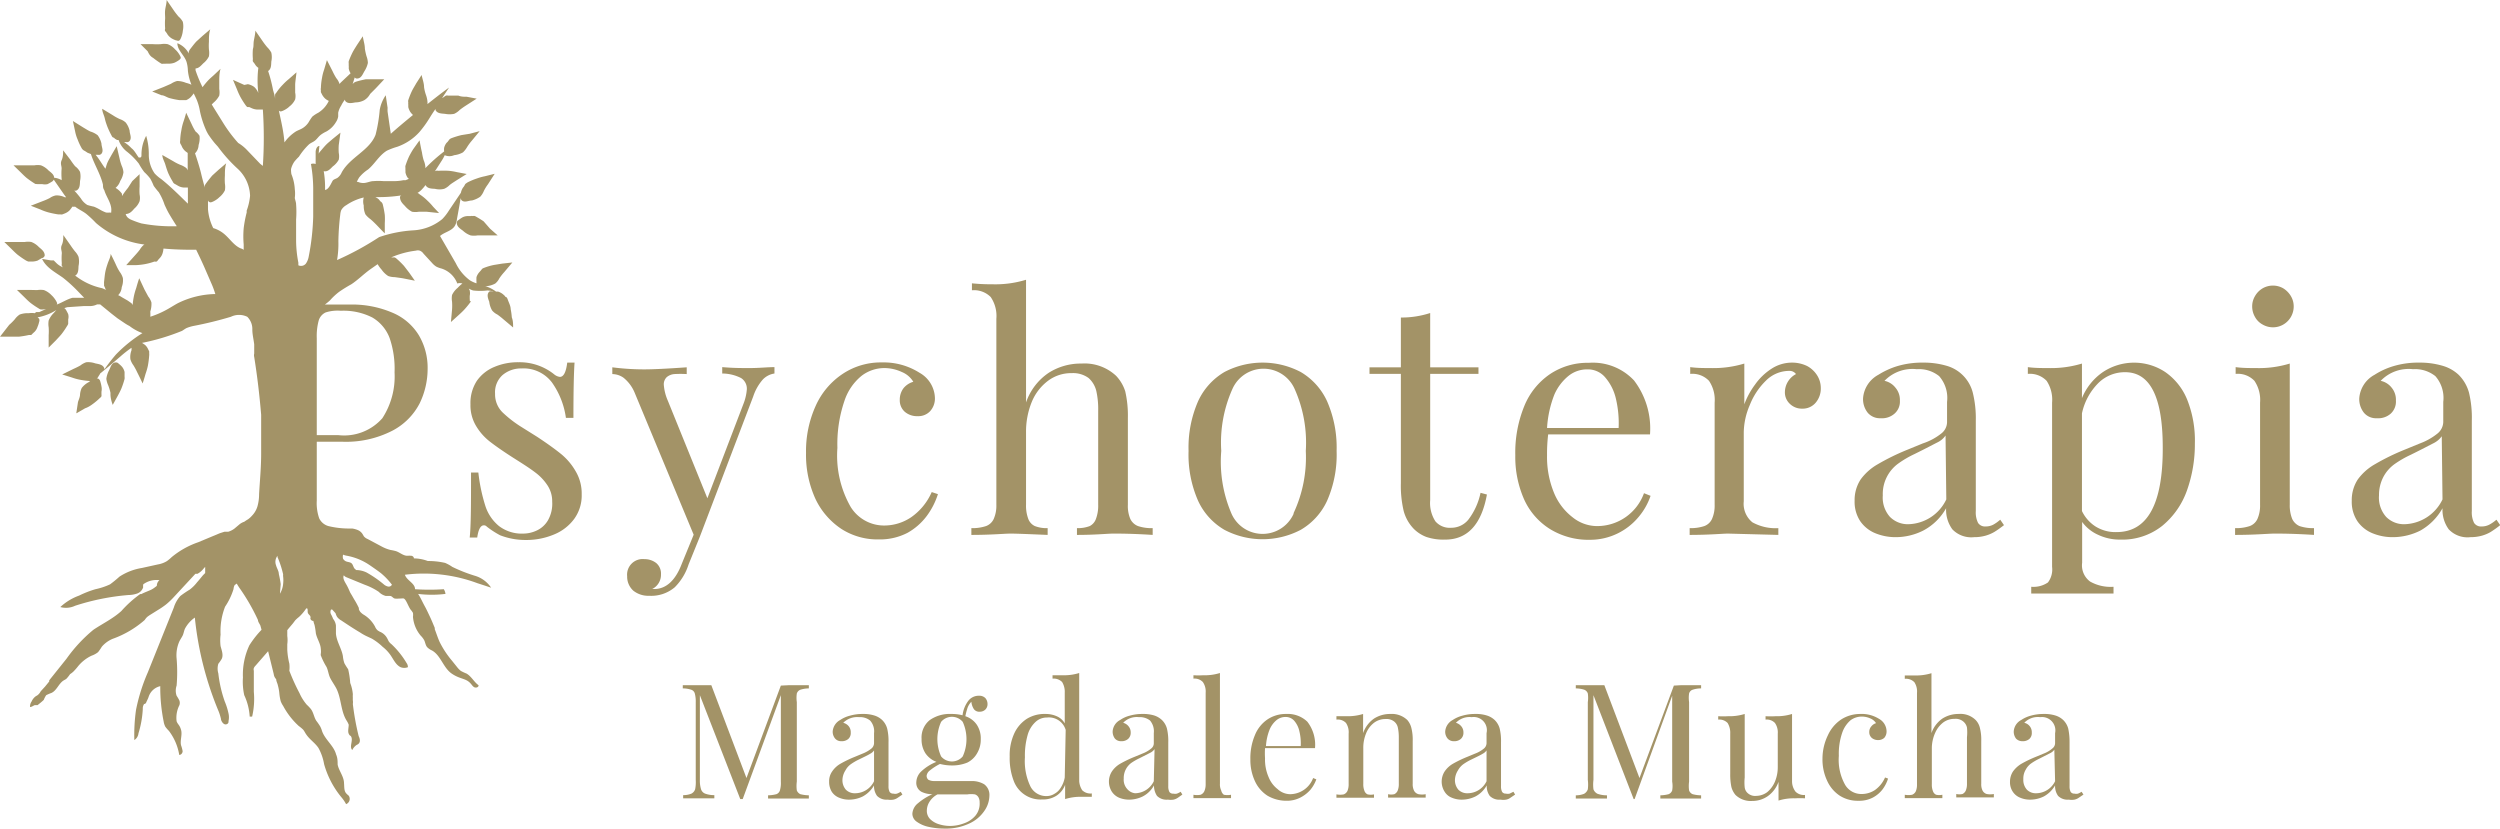 <svg xmlns="http://www.w3.org/2000/svg" viewBox="0 0 133.06 44.11"><defs><style>.cls-1{fill:#a39367;}</style></defs><g id="Warstwa_2" data-name="Warstwa 2"><g id="Warstwa_1-2" data-name="Warstwa 1"><path class="cls-1" d="M41.56,36.49l-1.83,4.92-1.87-4.94-.73,0-.79,0v.17a1.4,1.4,0,0,1,.45.07.29.29,0,0,1,.19.2,1.62,1.62,0,0,1,.05.46v4.14A2,2,0,0,1,37,42a.4.4,0,0,1-.2.24,1.11,1.11,0,0,1-.44.08v.17l.79,0,.87,0v-.17a1.37,1.37,0,0,1-.49-.08.37.37,0,0,1-.22-.24,1.57,1.57,0,0,1-.06-.5V37l2.15,5.53h.13L41.56,37V41.6a1.42,1.42,0,0,1-.05.47.31.31,0,0,1-.19.2,1.84,1.84,0,0,1-.44.06v.17l1.09,0,1.08,0v-.17a2,2,0,0,1-.45-.06.37.37,0,0,1-.19-.2,1.75,1.75,0,0,1,0-.47V37.37a1.62,1.62,0,0,1,0-.46.32.32,0,0,1,.19-.2,1.51,1.51,0,0,1,.45-.07v-.17l-1.08,0Z"/><path class="cls-1" d="M47.74,42.24a.38.38,0,0,1-.19,0,.23.23,0,0,1-.2-.09.63.63,0,0,1-.06-.31V39.51a2.85,2.85,0,0,0-.07-.73,1,1,0,0,0-.27-.46,1.06,1.06,0,0,0-.42-.24,1.92,1.92,0,0,0-.61-.08,2.38,2.38,0,0,0-.68.09,1.67,1.67,0,0,0-.52.23.76.76,0,0,0-.4.6.56.56,0,0,0,.13.39.42.42,0,0,0,.33.14.53.53,0,0,0,.37-.12.42.42,0,0,0,.13-.34.5.5,0,0,0-.11-.34.55.55,0,0,0-.29-.18,1.06,1.06,0,0,1,.85-.3.84.84,0,0,1,.58.18.85.85,0,0,1,.21.67v.53a.38.38,0,0,1-.14.29,1.77,1.77,0,0,1-.47.27l-.41.17a6.29,6.29,0,0,0-.77.37,1.34,1.34,0,0,0-.44.41.9.9,0,0,0-.16.55,1,1,0,0,0,.14.53.84.84,0,0,0,.4.32,1.33,1.33,0,0,0,.54.1,1.65,1.65,0,0,0,.71-.17,1.54,1.54,0,0,0,.6-.59.89.89,0,0,0,.16.56.71.71,0,0,0,.57.2.87.87,0,0,0,.3,0,.6.6,0,0,0,.23-.1l.25-.17-.09-.15A1.05,1.05,0,0,1,47.74,42.24Zm-1.22-.66a1.12,1.12,0,0,1-1,.64.66.66,0,0,1-.5-.19.77.77,0,0,1-.18-.56A1,1,0,0,1,45,41a.94.94,0,0,1,.29-.33,3,3,0,0,1,.41-.24c.31-.15.52-.25.61-.31a.55.55,0,0,0,.21-.18Z"/><path class="cls-1" d="M51.73,41.57h-2a.63.63,0,0,1-.32-.07.27.27,0,0,1-.09-.22A.43.43,0,0,1,49.5,41a2.88,2.88,0,0,1,.53-.34,2.47,2.47,0,0,0,.63.08,2.1,2.1,0,0,0,.82-.15A1.22,1.22,0,0,0,52,40.1a1.41,1.41,0,0,0,.2-.76,1.31,1.31,0,0,0-.22-.78,1.18,1.18,0,0,0-.6-.44,3.15,3.15,0,0,1,.09-.36.9.9,0,0,1,.23-.41.84.84,0,0,0,.14.4.35.35,0,0,0,.31.13.42.42,0,0,0,.29-.11.4.4,0,0,0,.12-.29.48.48,0,0,0-.12-.33.45.45,0,0,0-.33-.12.7.7,0,0,0-.58.28,1.6,1.6,0,0,0-.3.76,2.32,2.32,0,0,0-.61-.07,1.84,1.84,0,0,0-1.14.33,1.19,1.19,0,0,0-.43,1,1.34,1.34,0,0,0,.21.77,1.25,1.25,0,0,0,.58.45,2.52,2.52,0,0,0-.82.52.82.82,0,0,0-.25.55.54.54,0,0,0,.27.52,1.28,1.28,0,0,0,.59.13h0a3.17,3.17,0,0,0-.77.48.77.77,0,0,0-.3.56.52.52,0,0,0,.24.43,1.67,1.67,0,0,0,.63.27,3.86,3.86,0,0,0,.84.09,2.93,2.93,0,0,0,1.32-.27,1.93,1.93,0,0,0,.8-.67,1.45,1.45,0,0,0,.27-.81.7.7,0,0,0-.28-.61A1.28,1.28,0,0,0,51.73,41.57Zm-1.64-3.15a.75.75,0,0,1,1.15,0,2.22,2.22,0,0,1,0,1.84.75.75,0,0,1-1.15,0,2.22,2.22,0,0,1,0-1.84Zm1.82,5a1.38,1.38,0,0,1-.6.4,2.11,2.11,0,0,1-.74.14,2,2,0,0,1-.59-.09,1.14,1.14,0,0,1-.47-.27.62.62,0,0,1-.18-.46.9.9,0,0,1,.15-.48,1.11,1.11,0,0,1,.42-.38h1.59a1.4,1.4,0,0,1,.4,0,.34.34,0,0,1,.19.16.54.54,0,0,1,.06.27A1,1,0,0,1,51.91,43.42Z"/><path class="cls-1" d="M57.44,41.58V35.82a2.73,2.73,0,0,1-.89.12l-.53,0v.18a.63.63,0,0,1,.51.18,1,1,0,0,1,.14.57V38.5a.89.89,0,0,0-.43-.38,1.45,1.45,0,0,0-.59-.12,1.79,1.79,0,0,0-1,.26A1.84,1.84,0,0,0,54,39a2.77,2.77,0,0,0-.26,1.27,3.39,3.39,0,0,0,.21,1.28,1.52,1.52,0,0,0,1.53,1,1.32,1.32,0,0,0,.75-.2,1.18,1.18,0,0,0,.46-.58v.76a2.73,2.73,0,0,1,.89-.12l.53,0v-.18a.63.63,0,0,1-.51-.17A1,1,0,0,1,57.44,41.58Zm-.77-.2a1.45,1.45,0,0,1-.21.54.89.89,0,0,1-.34.33.78.78,0,0,1-.41.12.94.94,0,0,1-.87-.52,3.12,3.12,0,0,1-.29-1.54,4,4,0,0,1,.14-1.17,1.48,1.48,0,0,1,.42-.71.87.87,0,0,1,.61-.24.93.93,0,0,1,1,.66Z"/><path class="cls-1" d="M62.64,42.24a.41.41,0,0,1-.19,0,.23.23,0,0,1-.21-.09.63.63,0,0,1-.06-.31V39.51a2.85,2.85,0,0,0-.07-.73,1,1,0,0,0-.27-.46,1.09,1.09,0,0,0-.41-.24,2,2,0,0,0-.62-.08,2.38,2.38,0,0,0-.68.09,1.61,1.61,0,0,0-.51.23.74.74,0,0,0-.4.6.61.61,0,0,0,.12.39.43.43,0,0,0,.34.14.52.52,0,0,0,.36-.12.43.43,0,0,0,.14-.34.5.5,0,0,0-.12-.34.53.53,0,0,0-.28-.18,1,1,0,0,1,.84-.3.87.87,0,0,1,.59.18.89.89,0,0,1,.2.67v.53a.35.35,0,0,1-.14.29,1.62,1.62,0,0,1-.47.27l-.41.17a6.29,6.29,0,0,0-.77.37,1.34,1.34,0,0,0-.44.41,1,1,0,0,0,0,1.08.87.87,0,0,0,.39.32,1.4,1.4,0,0,0,.54.1,1.65,1.65,0,0,0,.71-.17,1.42,1.42,0,0,0,.6-.59,1,1,0,0,0,.16.56.72.72,0,0,0,.58.2,1,1,0,0,0,.3,0,.67.67,0,0,0,.23-.1l.24-.17-.09-.15A1,1,0,0,1,62.64,42.24Zm-1.23-.66a1.12,1.12,0,0,1-1,.64A.64.64,0,0,1,60,42a.73.73,0,0,1-.19-.56,1,1,0,0,1,.12-.51,1,1,0,0,1,.29-.33,3.13,3.13,0,0,1,.42-.24l.61-.31a.59.59,0,0,0,.2-.18Z"/><path class="cls-1" d="M65,42.08a.76.76,0,0,1-.07-.37V35.82a2.69,2.69,0,0,1-.89.12,4.53,4.53,0,0,1-.52,0v.18a.6.6,0,0,1,.5.18.88.88,0,0,1,.15.57v4.87a.9.9,0,0,1-.07.37.37.37,0,0,1-.2.19,1,1,0,0,1-.38,0v.18l1,0,1,0v-.18a1,1,0,0,1-.38,0A.37.37,0,0,1,65,42.08Z"/><path class="cls-1" d="M68.66,42.27A1,1,0,0,1,68,42a1.52,1.52,0,0,1-.48-.64,2.33,2.33,0,0,1-.19-1,4.16,4.16,0,0,1,0-.54h2.66a2,2,0,0,0-.41-1.41A1.5,1.5,0,0,0,68.46,38a1.75,1.75,0,0,0-1,.29,1.84,1.84,0,0,0-.67.84,3.14,3.14,0,0,0-.24,1.28,2.67,2.67,0,0,0,.24,1.16,1.82,1.82,0,0,0,.67.78,2,2,0,0,0,1,.27,1.57,1.57,0,0,0,.73-.16,1.79,1.79,0,0,0,.55-.42,1.85,1.85,0,0,0,.32-.56l-.17-.07A1.32,1.32,0,0,1,68.66,42.27Zm-1.09-3.43a1.3,1.3,0,0,1,.37-.51.75.75,0,0,1,.49-.17.6.6,0,0,1,.46.21,1.27,1.27,0,0,1,.27.56,2.73,2.73,0,0,1,.07.78H67.38A2.81,2.81,0,0,1,67.57,38.84Z"/><path class="cls-1" d="M75.26,42.08a.76.76,0,0,1-.07-.37V39.44a2.56,2.56,0,0,0-.07-.69,1,1,0,0,0-.22-.43A1.19,1.19,0,0,0,74,38a1.59,1.59,0,0,0-.86.24,1.56,1.56,0,0,0-.59.78V38a2.77,2.77,0,0,1-.89.12l-.53,0v.18a.6.6,0,0,1,.51.18.89.89,0,0,1,.14.57v2.67a.92.92,0,0,1-.06.37.37.37,0,0,1-.2.19,1.05,1.05,0,0,1-.39,0v.18l1,0,1,0v-.18a.79.79,0,0,1-.34,0,.32.32,0,0,1-.17-.19.92.92,0,0,1-.06-.37V39.82a2,2,0,0,1,.15-.79,1.34,1.34,0,0,1,.42-.56,1,1,0,0,1,.62-.2.65.65,0,0,1,.45.13.56.56,0,0,1,.2.33,2.47,2.47,0,0,1,.05.52v2.46a.92.92,0,0,1-.06.37.37.37,0,0,1-.18.19.74.74,0,0,1-.33,0v.18l1,0,1,0v-.18a1,1,0,0,1-.38,0A.37.37,0,0,1,75.26,42.08Z"/><path class="cls-1" d="M80.35,42.24a.45.45,0,0,1-.2,0,.23.23,0,0,1-.2-.09.63.63,0,0,1-.06-.31V39.51a2.85,2.85,0,0,0-.07-.73,1,1,0,0,0-.27-.46,1.06,1.06,0,0,0-.42-.24,1.88,1.88,0,0,0-.61-.08,2.38,2.38,0,0,0-.68.09,1.67,1.67,0,0,0-.52.23.76.76,0,0,0-.4.6.56.56,0,0,0,.13.39.43.43,0,0,0,.34.14.52.52,0,0,0,.36-.12.43.43,0,0,0,.14-.34.5.5,0,0,0-.12-.34.57.57,0,0,0-.28-.18,1,1,0,0,1,.84-.3.7.7,0,0,1,.79.85v.53a.38.38,0,0,1-.14.29,1.62,1.62,0,0,1-.47.27l-.41.17a6.29,6.29,0,0,0-.77.37,1.34,1.34,0,0,0-.44.41,1,1,0,0,0,0,1.08.77.77,0,0,0,.39.32,1.33,1.33,0,0,0,.54.1,1.65,1.65,0,0,0,.71-.17,1.47,1.47,0,0,0,.6-.59.89.89,0,0,0,.16.56.71.71,0,0,0,.57.2.87.87,0,0,0,.3,0,.54.54,0,0,0,.23-.1l.25-.17-.09-.15Zm-1.23-.66a1.12,1.12,0,0,1-1,.64.66.66,0,0,1-.5-.19.77.77,0,0,1-.18-.56A1,1,0,0,1,77.6,41a1,1,0,0,1,.29-.33,3,3,0,0,1,.41-.24c.31-.15.52-.25.61-.31a.55.55,0,0,0,.21-.18Z"/><path class="cls-1" d="M89.09,36.49l-1.83,4.92-1.87-4.94-.73,0-.79,0v.17a1.51,1.51,0,0,1,.45.07.32.32,0,0,1,.19.2,1.62,1.62,0,0,1,0,.46v4.14a2,2,0,0,1,0,.5.44.44,0,0,1-.2.24,1.15,1.15,0,0,1-.44.08v.17l.79,0,.87,0v-.17a1.48,1.48,0,0,1-.5-.08.43.43,0,0,1-.22-.24,2,2,0,0,1,0-.5V37l2.14,5.53H87l2-5.5V41.6a1.42,1.42,0,0,1,0,.47.34.34,0,0,1-.19.2,1.84,1.84,0,0,1-.44.06v.17l1.09,0,1.08,0v-.17a1.86,1.86,0,0,1-.45-.06.34.34,0,0,1-.19-.2,1.75,1.75,0,0,1,0-.47V37.37a1.62,1.62,0,0,1,0-.46.29.29,0,0,1,.19-.2,1.4,1.4,0,0,1,.45-.07v-.17l-1.08,0Z"/><path class="cls-1" d="M95.38,41.58V38a2.71,2.71,0,0,1-.88.12,4.71,4.71,0,0,1-.53,0v.18a.6.6,0,0,1,.5.18.88.88,0,0,1,.15.57v1.77a2,2,0,0,1-.15.78,1.48,1.48,0,0,1-.41.56,1,1,0,0,1-.59.2.58.58,0,0,1-.43-.13.49.49,0,0,1-.18-.32,2.6,2.6,0,0,1,0-.53V38a2.77,2.77,0,0,1-.89.12,4.53,4.53,0,0,1-.52,0v.18a.61.61,0,0,1,.5.18,1,1,0,0,1,.14.57v2.14a3.27,3.27,0,0,0,.06.69,1.09,1.09,0,0,0,.22.43,1.17,1.17,0,0,0,.89.32,1.42,1.42,0,0,0,.82-.25,1.56,1.56,0,0,0,.58-.77v1a2.67,2.67,0,0,1,.88-.12,4.61,4.61,0,0,1,.53,0v-.18a.63.63,0,0,1-.5-.17A.9.9,0,0,1,95.38,41.58Z"/><path class="cls-1" d="M99.79,42.05a1.27,1.27,0,0,1-.7.21,1,1,0,0,1-.88-.48,2.72,2.72,0,0,1-.34-1.55A3.45,3.45,0,0,1,98.05,39a1.51,1.51,0,0,1,.45-.67,1,1,0,0,1,.59-.19,1.06,1.06,0,0,1,.46.1.64.64,0,0,1,.3.25.49.49,0,0,0-.25.17.44.44,0,0,0-.11.3.4.4,0,0,0,.14.32.52.52,0,0,0,.33.11.48.48,0,0,0,.33-.12.52.52,0,0,0,.12-.36.77.77,0,0,0-.4-.65A1.74,1.74,0,0,0,99,38a1.87,1.87,0,0,0-1,.29,2,2,0,0,0-.71.84A2.85,2.85,0,0,0,97,40.36a2.65,2.65,0,0,0,.25,1.2,1.87,1.87,0,0,0,.67.79,1.78,1.78,0,0,0,1,.27,1.55,1.55,0,0,0,.76-.17,1.59,1.59,0,0,0,.52-.44,1.92,1.92,0,0,0,.29-.57l-.16-.06A1.6,1.6,0,0,1,99.79,42.05Z"/><path class="cls-1" d="M105.52,42.08a.76.76,0,0,1-.07-.37V39.44a2.56,2.56,0,0,0-.07-.69.9.9,0,0,0-.23-.43,1.15,1.15,0,0,0-.9-.32,1.59,1.59,0,0,0-.86.24,1.56,1.56,0,0,0-.59.78V35.83a2.73,2.73,0,0,1-.89.12l-.53,0v.18a.62.62,0,0,1,.51.18.89.89,0,0,1,.14.57v4.86a.92.92,0,0,1-.06.37.37.37,0,0,1-.2.19,1.05,1.05,0,0,1-.39,0v.18l1,0,1,0v-.18a.76.76,0,0,1-.33,0,.32.32,0,0,1-.17-.19.92.92,0,0,1-.06-.37v-1.9A2,2,0,0,1,103,39a1.39,1.39,0,0,1,.43-.55,1,1,0,0,1,.61-.19.63.63,0,0,1,.44.13.58.58,0,0,1,.21.33,2.47,2.47,0,0,1,0,.52v2.46a.92.92,0,0,1-.06.37.37.37,0,0,1-.18.19.76.76,0,0,1-.33,0v.18l1,0,1,0v-.18a1,1,0,0,1-.38,0A.37.37,0,0,1,105.52,42.08Z"/><path class="cls-1" d="M110.6,42.24a.41.41,0,0,1-.19,0,.23.23,0,0,1-.2-.09.63.63,0,0,1-.06-.31V39.51a3.39,3.39,0,0,0-.07-.73,1,1,0,0,0-.27-.46,1.06,1.06,0,0,0-.42-.24,1.94,1.94,0,0,0-.62-.08,2.48,2.48,0,0,0-.68.09,1.71,1.71,0,0,0-.51.23.74.74,0,0,0-.4.6.61.61,0,0,0,.12.39.46.46,0,0,0,.34.14.53.53,0,0,0,.37-.12.42.42,0,0,0,.13-.34.51.51,0,0,0-.4-.52,1,1,0,0,1,.85-.3.71.71,0,0,1,.79.85v.53a.36.36,0,0,1-.15.29,1.54,1.54,0,0,1-.46.27l-.41.17a6.29,6.29,0,0,0-.77.37,1.49,1.49,0,0,0-.45.41,1,1,0,0,0-.16.55.9.9,0,0,0,.15.53.84.84,0,0,0,.4.32,1.33,1.33,0,0,0,.54.1,1.65,1.65,0,0,0,.71-.17,1.54,1.54,0,0,0,.6-.59.89.89,0,0,0,.16.56.71.71,0,0,0,.57.2.87.87,0,0,0,.3,0,.6.6,0,0,0,.23-.1l.25-.17-.1-.15A1,1,0,0,1,110.6,42.24Zm-1.22-.66a1.13,1.13,0,0,1-1,.64.66.66,0,0,1-.5-.19.77.77,0,0,1-.19-.56.92.92,0,0,1,.13-.51.94.94,0,0,1,.29-.33,3,3,0,0,1,.41-.24l.61-.31a.55.55,0,0,0,.21-.18Z"/><path class="cls-1" d="M29.87,24.17c-.32-.26-.75-.57-1.28-.92l-.83-.52a6.17,6.17,0,0,1-1-.77,1.34,1.34,0,0,1-.41-1,1.23,1.23,0,0,1,.4-1,1.52,1.52,0,0,1,1-.35,1.9,1.9,0,0,1,1.63.75,4.27,4.27,0,0,1,.74,1.88h.4q0-2.1.06-2.94h-.39c-.06.5-.19.76-.39.76a.59.59,0,0,1-.31-.14,2.94,2.94,0,0,0-1.89-.64,3.19,3.19,0,0,0-1.29.25,2.12,2.12,0,0,0-.93.74,2.16,2.16,0,0,0-.34,1.25,2.13,2.13,0,0,0,.31,1.17,3,3,0,0,0,.77.85c.3.23.73.53,1.3.89s.84.54,1.1.74a2.69,2.69,0,0,1,.63.68,1.53,1.53,0,0,1,.24.85,1.78,1.78,0,0,1-.23,1,1.34,1.34,0,0,1-.58.53,1.7,1.7,0,0,1-.73.17A2,2,0,0,1,26.56,28a2.28,2.28,0,0,1-.73-1.08,9.21,9.21,0,0,1-.37-1.77h-.39c0,1.64,0,2.8-.07,3.46h.4c.06-.43.18-.65.35-.65a.2.2,0,0,1,.16.07,4.69,4.69,0,0,0,.71.46,3.73,3.73,0,0,0,1.38.25,3.79,3.79,0,0,0,1.48-.29,2.5,2.5,0,0,0,1.08-.83,2.12,2.12,0,0,0,.4-1.31,2.31,2.31,0,0,0-.3-1.19A3.32,3.32,0,0,0,29.87,24.17Z"/><path class="cls-1" d="M37.25,28.56l2.84-7.46a2.6,2.6,0,0,1,.51-.9,1.07,1.07,0,0,1,.62-.32v-.34c-.37,0-.81.05-1.32.05s-.85,0-1.46-.05v.34a2.23,2.23,0,0,1,1,.24.67.67,0,0,1,.31.6,2.69,2.69,0,0,1-.19.8l-1.91,5-2.1-5.18a2.63,2.63,0,0,1-.22-.86.53.53,0,0,1,.16-.41.72.72,0,0,1,.4-.16,5.39,5.39,0,0,1,.66,0v-.36c-1,.07-1.76.11-2.26.11a13.25,13.25,0,0,1-1.7-.11v.36a1.06,1.06,0,0,1,.59.19,2,2,0,0,1,.59.78l3.15,7.58L36.29,30c-.34.9-.84,1.35-1.47,1.35h-.11a.84.84,0,0,0,.47-.78.73.73,0,0,0-.25-.6,1,1,0,0,0-.63-.21.83.83,0,0,0-.92.91,1,1,0,0,0,.33.77,1.28,1.28,0,0,0,.84.27,1.94,1.94,0,0,0,1.36-.45,3,3,0,0,0,.74-1.22Z"/><path class="cls-1" d="M49.32,27.47a3.94,3.94,0,0,0,.6-1.17l-.33-.11a3.17,3.17,0,0,1-1.11,1.35,2.56,2.56,0,0,1-1.41.43,2.09,2.09,0,0,1-1.8-1,5.51,5.51,0,0,1-.7-3.13,7.11,7.11,0,0,1,.37-2.49A2.88,2.88,0,0,1,45.86,20a2,2,0,0,1,1.2-.41,2.22,2.22,0,0,1,.94.21,1.28,1.28,0,0,1,.61.52,1.05,1.05,0,0,0-.52.34,1,1,0,0,0-.2.62.81.81,0,0,0,.27.64,1,1,0,0,0,.68.23.86.86,0,0,0,.66-.26,1,1,0,0,0,.26-.71,1.59,1.59,0,0,0-.82-1.34,3.56,3.56,0,0,0-2-.55,3.66,3.66,0,0,0-2.09.61,4,4,0,0,0-1.44,1.71,5.85,5.85,0,0,0-.51,2.5,5.65,5.65,0,0,0,.5,2.44,3.94,3.94,0,0,0,1.38,1.6,3.56,3.56,0,0,0,2,.56,3.19,3.19,0,0,0,1.52-.35A3.27,3.27,0,0,0,49.32,27.47Z"/><path class="cls-1" d="M55.76,28.47v-.36a1.75,1.75,0,0,1-.68-.11.69.69,0,0,1-.35-.38,2,2,0,0,1-.12-.76V23a4.18,4.18,0,0,1,.31-1.62,2.67,2.67,0,0,1,.87-1.12,2.05,2.05,0,0,1,1.25-.4,1.4,1.4,0,0,1,.9.26,1.35,1.35,0,0,1,.41.69,4.45,4.45,0,0,1,.1,1.05v5a2,2,0,0,1-.12.76A.69.69,0,0,1,58,28a1.78,1.78,0,0,1-.68.11v.36c1,0,1.62-.07,1.94-.07s1,0,2.09.07v-.36a2.31,2.31,0,0,1-.78-.11.76.76,0,0,1-.41-.38,1.76,1.76,0,0,1-.13-.76V22.23a5.75,5.75,0,0,0-.14-1.4A2.13,2.13,0,0,0,59.4,20a2.46,2.46,0,0,0-1.84-.65,3.18,3.18,0,0,0-1.74.49,3.12,3.12,0,0,0-1.21,1.58V14.89a5.55,5.55,0,0,1-1.8.24,10,10,0,0,1-1.08-.05v.37a1.25,1.25,0,0,1,1,.36,1.79,1.79,0,0,1,.3,1.16v9.89a1.75,1.75,0,0,1-.14.76.73.73,0,0,1-.41.38,2.31,2.31,0,0,1-.78.11v.36c1.07,0,1.76-.07,2.09-.07S54.79,28.43,55.76,28.47Z"/><path class="cls-1" d="M70.63,21.35a3.49,3.49,0,0,0-1.4-1.55,4.37,4.37,0,0,0-4.06,0,3.49,3.49,0,0,0-1.4,1.55A6.14,6.14,0,0,0,63.26,24a6.09,6.09,0,0,0,.51,2.66,3.46,3.46,0,0,0,1.4,1.54,4.37,4.37,0,0,0,4.06,0,3.46,3.46,0,0,0,1.4-1.54A6.09,6.09,0,0,0,71.14,24,6.14,6.14,0,0,0,70.63,21.35Zm-1.78,6a1.81,1.81,0,0,1-3.3,0A7,7,0,0,1,65,24a7,7,0,0,1,.6-3.31,1.81,1.81,0,0,1,3.3,0,7,7,0,0,1,.6,3.31A7,7,0,0,1,68.85,27.31Z"/><path class="cls-1" d="M79.14,26.32l-.34-.09a3.54,3.54,0,0,1-.65,1.43,1.17,1.17,0,0,1-.92.43,1,1,0,0,1-.83-.34,1.79,1.79,0,0,1-.28-1.13V19.9h2.57v-.35H76.12V16.66a4.91,4.91,0,0,1-1.56.24v2.65H72.89v.35h1.67v5.81a5.83,5.83,0,0,0,.15,1.49,2.18,2.18,0,0,0,.53.94,1.9,1.9,0,0,0,.68.44,2.87,2.87,0,0,0,1,.14C78.1,28.72,78.85,27.92,79.14,26.32Z"/><path class="cls-1" d="M86.1,28.39a3.37,3.37,0,0,0,1.1-.86,3.46,3.46,0,0,0,.65-1.14l-.35-.14A2.65,2.65,0,0,1,85,28a2.08,2.08,0,0,1-1.29-.46,3.14,3.14,0,0,1-1-1.31,5,5,0,0,1-.37-2,8.61,8.61,0,0,1,.06-1.11h5.42a4.22,4.22,0,0,0-.85-2.87,3,3,0,0,0-2.4-.94,3.6,3.6,0,0,0-2.07.6,3.77,3.77,0,0,0-1.37,1.7,6.55,6.55,0,0,0-.48,2.62,5.6,5.6,0,0,0,.47,2.35,3.61,3.61,0,0,0,1.38,1.58,3.91,3.91,0,0,0,2.14.57A3.33,3.33,0,0,0,86.1,28.39ZM82.73,21A2.64,2.64,0,0,1,83.49,20a1.58,1.58,0,0,1,1-.34,1.2,1.2,0,0,1,.94.42A2.64,2.64,0,0,1,86,21.2a5.7,5.7,0,0,1,.15,1.58H82.34A5.81,5.81,0,0,1,82.73,21Z"/><path class="cls-1" d="M96.18,19.48a1.83,1.83,0,0,0-.82-.18,2,2,0,0,0-1.08.33,3.16,3.16,0,0,0-.87.84,4.16,4.16,0,0,0-.57,1.05V19.35a5.68,5.68,0,0,1-1.8.24c-.36,0-.71,0-1.08-.05v.36a1.22,1.22,0,0,1,1,.37,1.81,1.81,0,0,1,.3,1.16v5.43a1.75,1.75,0,0,1-.14.76.73.73,0,0,1-.41.38,2.31,2.31,0,0,1-.78.11v.36c1.07,0,1.75-.07,2.05-.07l2.67.07v-.36a2.56,2.56,0,0,1-1.38-.31,1.27,1.27,0,0,1-.46-1.12V23a3.8,3.8,0,0,1,.32-1.44,3.69,3.69,0,0,1,.86-1.3,1.75,1.75,0,0,1,1.24-.52.42.42,0,0,1,.36.17,1.1,1.1,0,0,0-.59.94.83.83,0,0,0,.27.65.91.91,0,0,0,.65.25.9.9,0,0,0,.72-.32,1.16,1.16,0,0,0,.27-.78,1.26,1.26,0,0,0-.2-.68A1.43,1.43,0,0,0,96.18,19.48Z"/><path class="cls-1" d="M106.08,27.93a.86.86,0,0,1-.39.09.44.44,0,0,1-.41-.19,1.25,1.25,0,0,1-.12-.63V22.38A5.69,5.69,0,0,0,105,20.9a2,2,0,0,0-1.39-1.43,4.32,4.32,0,0,0-1.26-.17,4.61,4.61,0,0,0-1.38.19,4.25,4.25,0,0,0-1,.46,1.55,1.55,0,0,0-.81,1.24,1.16,1.16,0,0,0,.25.78.85.85,0,0,0,.69.29,1,1,0,0,0,.74-.25.85.85,0,0,0,.28-.69,1,1,0,0,0-.24-.69,1,1,0,0,0-.58-.36,2.07,2.07,0,0,1,1.72-.62,1.71,1.71,0,0,1,1.19.37,1.76,1.76,0,0,1,.42,1.37v1.08a.78.78,0,0,1-.29.59,3.17,3.17,0,0,1-1,.54l-.83.34a12.15,12.15,0,0,0-1.57.77,2.89,2.89,0,0,0-.91.81,2,2,0,0,0-.32,1.13,1.87,1.87,0,0,0,.3,1.09,1.8,1.8,0,0,0,.8.64,2.84,2.84,0,0,0,1.1.21,3.26,3.26,0,0,0,1.45-.35,3,3,0,0,0,1.22-1.19,1.76,1.76,0,0,0,.33,1.12,1.39,1.39,0,0,0,1.16.42,2.2,2.2,0,0,0,.61-.08,2,2,0,0,0,.47-.2q.2-.12.51-.36l-.2-.29A2,2,0,0,1,106.08,27.93Zm-2.49-1.35a2.3,2.3,0,0,1-2,1.32,1.34,1.34,0,0,1-1-.39,1.54,1.54,0,0,1-.38-1.14,2,2,0,0,1,.84-1.71,5.33,5.33,0,0,1,.84-.49c.63-.31,1-.51,1.24-.63a1.1,1.1,0,0,0,.42-.36Z"/><path class="cls-1" d="M115.24,19.8a3,3,0,0,0-3.31,0,3.11,3.11,0,0,0-1.12,1.39V19.35a5.68,5.68,0,0,1-1.8.24c-.36,0-.72,0-1.08-.05v.36a1.23,1.23,0,0,1,1,.37,1.82,1.82,0,0,1,.29,1.16v8.74A1.14,1.14,0,0,1,109,31a1.36,1.36,0,0,1-.89.23v.36l.74,0,1.13,0,1.51,0,1,0v-.36a2.2,2.2,0,0,1-1.25-.28,1.07,1.07,0,0,1-.42-1V27.78a2.12,2.12,0,0,0,.84.68,2.7,2.7,0,0,0,1.19.26,3.42,3.42,0,0,0,2.23-.73,4.27,4.27,0,0,0,1.32-1.89,7.33,7.33,0,0,0,.42-2.5,5.88,5.88,0,0,0-.41-2.33A3.28,3.28,0,0,0,115.24,19.8Zm-2.59,8.52a2,2,0,0,1-1.12-.3,2,2,0,0,1-.72-.82V22a3.24,3.24,0,0,1,.89-1.63,2,2,0,0,1,1.41-.56q2,0,2,4Q115.13,28.32,112.65,28.32Z"/><path class="cls-1" d="M122,27.62a1.93,1.93,0,0,1-.13-.76V19.35a5.64,5.64,0,0,1-1.8.24c-.36,0-.72,0-1.08-.05v.36a1.22,1.22,0,0,1,1,.37,1.81,1.81,0,0,1,.3,1.16v5.43a1.75,1.75,0,0,1-.14.76.73.73,0,0,1-.41.38,2.31,2.31,0,0,1-.78.11v.36c1.07,0,1.77-.07,2.1-.07s1,0,2.1.07v-.36a2.29,2.29,0,0,1-.77-.11A.78.78,0,0,1,122,27.62Z"/><path class="cls-1" d="M120.42,17.27a1.1,1.1,0,0,0,1.51-.4,1.12,1.12,0,0,0,.15-.56,1.06,1.06,0,0,0-.15-.55,1.21,1.21,0,0,0-.4-.41,1.1,1.1,0,0,0-1.11,0,1.12,1.12,0,0,0-.4.41,1.06,1.06,0,0,0-.15.55,1.12,1.12,0,0,0,.15.56A1,1,0,0,0,120.42,17.27Z"/><path class="cls-1" d="M132.87,27.66a2,2,0,0,1-.39.27.86.86,0,0,1-.39.09.44.44,0,0,1-.41-.19,1.25,1.25,0,0,1-.12-.63V22.38a5.69,5.69,0,0,0-.15-1.48,2.13,2.13,0,0,0-.55-.95,2.09,2.09,0,0,0-.85-.48,4.25,4.25,0,0,0-1.25-.17,4.56,4.56,0,0,0-1.38.19,3.94,3.94,0,0,0-1,.46,1.55,1.55,0,0,0-.81,1.24,1.16,1.16,0,0,0,.25.78.84.84,0,0,0,.69.29,1,1,0,0,0,.74-.25.87.87,0,0,0,.27-.69,1,1,0,0,0-.23-.69,1,1,0,0,0-.58-.36,2.06,2.06,0,0,1,1.72-.62,1.73,1.73,0,0,1,1.19.37,1.76,1.76,0,0,1,.42,1.37v1.08a.82.82,0,0,1-.29.59,3.31,3.31,0,0,1-.95.54l-.83.34a12.15,12.15,0,0,0-1.57.77,2.89,2.89,0,0,0-.91.81,2,2,0,0,0-.32,1.13,1.87,1.87,0,0,0,.3,1.09,1.8,1.8,0,0,0,.8.64,2.8,2.8,0,0,0,1.1.21,3.29,3.29,0,0,0,1.45-.35A3.08,3.08,0,0,0,130,27.05a1.76,1.76,0,0,0,.33,1.12,1.37,1.37,0,0,0,1.16.42,2.25,2.25,0,0,0,.61-.08,2,2,0,0,0,.47-.2,5.19,5.19,0,0,0,.5-.36ZM130,26.58a2.31,2.31,0,0,1-2,1.32,1.33,1.33,0,0,1-1-.39,1.54,1.54,0,0,1-.38-1.14,2.08,2.08,0,0,1,.24-1,2,2,0,0,1,.59-.67,5.46,5.46,0,0,1,.85-.49c.63-.31,1-.51,1.24-.63a1.18,1.18,0,0,0,.42-.36Z"/><path class="cls-1" d="M8.78,1.64l.07.09a.67.67,0,0,1,.07.11.8.8,0,0,0,.21.2,1.28,1.28,0,0,0,.24.11c.06,0,.11.05.18,0s.17-.33.18-.51a1.11,1.11,0,0,0,0-.48A1,1,0,0,0,9.5.88C9.41.77,9.32.66,9.24.54L8.87,0c0,.18-.06.36-.08.53s0,.3,0,.44a3.37,3.37,0,0,0,0,.55A.25.25,0,0,0,8.78,1.64Z"/><path class="cls-1" d="M25.74,11.78a5.11,5.11,0,0,0-.46-.28.28.28,0,0,0-.12,0,.21.21,0,0,0-.11,0h-.14a.67.67,0,0,0-.28.06,1.7,1.7,0,0,0-.22.15.17.17,0,0,0-.1.14c0,.21.18.32.33.43a1.16,1.16,0,0,0,.41.25,1.1,1.1,0,0,0,.36,0c.14,0,.28,0,.42,0l.66,0-.41-.36Z"/><path class="cls-1" d="M8.15,3.08a4.37,4.37,0,0,0,.44.31.31.31,0,0,0,.12,0,.41.41,0,0,0,.11,0H9a.92.92,0,0,0,.28-.05,1.34,1.34,0,0,0,.23-.13s.1-.06.11-.13-.16-.34-.3-.45a1,1,0,0,0-.4-.28,1.09,1.09,0,0,0-.36,0,3,3,0,0,1-.42,0l-.66,0,.38.38C7.93,2.88,8,3,8.15,3.08Z"/><path class="cls-1" d="M1.56,15.43H.9l.38.37c.11.11.21.21.33.31a4.27,4.27,0,0,0,.44.3.34.34,0,0,0,.12.06h.11a.66.66,0,0,1,.14,0,.54.54,0,0,0,.28-.05,1.67,1.67,0,0,0,.23-.12c.06,0,.1-.07.11-.14s-.16-.33-.3-.45a1.09,1.09,0,0,0-.4-.27,1.09,1.09,0,0,0-.36,0Z"/><path class="cls-1" d="M2.38,13.6c0-.21-.17-.33-.31-.45a1.09,1.09,0,0,0-.4-.27,1,1,0,0,0-.35,0H.89l-.66,0,.39.38c.1.1.21.21.32.3a5.09,5.09,0,0,0,.45.31l.11.05h.25A1,1,0,0,0,2,13.87l.22-.13A.19.19,0,0,0,2.38,13.6Z"/><path class="cls-1" d="M4.9,21.53a3.39,3.39,0,0,0,.42-.35.24.24,0,0,0,.08-.09.45.45,0,0,0,0-.11l0-.13a.7.7,0,0,0,0-.29,1.83,1.83,0,0,0-.06-.25.23.23,0,0,0-.1-.15c-.2-.08-.37.07-.52.18a1.12,1.12,0,0,0-.37.31,1,1,0,0,0-.09.34c0,.14-.07.28-.11.41L4.06,22l.47-.27C4.65,21.69,4.78,21.62,4.9,21.53Z"/><path class="cls-1" d="M6,21.55l.26-.47c.07-.13.14-.26.2-.4a4.36,4.36,0,0,0,.17-.51.59.59,0,0,0,0-.13l0-.1c0-.05,0-.09,0-.14a.68.68,0,0,0-.12-.26,1.09,1.09,0,0,0-.19-.18.19.19,0,0,0-.16-.07c-.21,0-.27.24-.35.41a1.31,1.31,0,0,0-.15.46,1.15,1.15,0,0,0,.1.35,2.64,2.64,0,0,1,.12.4C5.87,21.12,5.92,21.34,6,21.55Z"/><path class="cls-1" d="M25.26,30.64a8.18,8.18,0,0,1-1.19-.47,2,2,0,0,0-.38-.21,4,4,0,0,0-.92-.1,2.15,2.15,0,0,0-.74-.14c0-.07-.06-.13-.14-.14a1.48,1.48,0,0,0-.21,0c-.23,0-.41-.19-.62-.25a2.8,2.8,0,0,0-.28-.06,2,2,0,0,1-.46-.18l-.75-.4a.52.52,0,0,1-.2-.14s-.06-.1-.09-.15a.57.57,0,0,0-.24-.19,1.38,1.38,0,0,0-.29-.08h-.14A4.64,4.64,0,0,1,17.48,28a.78.78,0,0,1-.49-.41,2.46,2.46,0,0,1-.13-.95V23.51h1.33a5.4,5.4,0,0,0,2.7-.59,3.4,3.4,0,0,0,1.45-1.46,4.22,4.22,0,0,0,.42-1.83,3.39,3.39,0,0,0-.47-1.79,3,3,0,0,0-1.41-1.2,5.46,5.46,0,0,0-2.3-.43c-.21,0-.58,0-1.13,0h-.16a2.88,2.88,0,0,0,.27-.22,3.41,3.41,0,0,1,.48-.45,7.31,7.31,0,0,1,.66-.41c.35-.23.64-.53,1-.79l.4-.28a1.54,1.54,0,0,0,.21.29,1.26,1.26,0,0,0,.35.34,1,1,0,0,0,.35.06l.42.06.65.13-.31-.44-.27-.35a4.64,4.64,0,0,0-.39-.38.34.34,0,0,0-.11-.07l-.11,0h-.07a4.71,4.71,0,0,1,1.32-.36.34.34,0,0,1,.2,0,.43.43,0,0,1,.2.16L23,14a1,1,0,0,0,.22.19,1.25,1.25,0,0,0,.27.1,1.33,1.33,0,0,1,.85.8.42.42,0,0,1,.27,0,1.79,1.79,0,0,0-.25.23,1.1,1.1,0,0,0-.3.38,1.08,1.08,0,0,0,0,.36,3,3,0,0,1,0,.42l-.06.66.4-.36c.11-.1.22-.2.32-.31a4.46,4.46,0,0,0,.34-.42A.6.6,0,0,0,25,16a.45.45,0,0,0,0-.11s0-.1,0-.14a.7.7,0,0,0,0-.29.93.93,0,0,0-.05-.1,1.15,1.15,0,0,0,.23.1,3.22,3.22,0,0,0,.76,0,1.2,1.2,0,0,1,.33.06h-.05a.23.23,0,0,0-.18,0c-.15.15-.07.36,0,.54a1.19,1.19,0,0,0,.15.46.85.85,0,0,0,.28.22,4.19,4.19,0,0,1,.33.26l.51.43c0-.18,0-.36-.07-.54a3.32,3.32,0,0,0-.06-.44c0-.17-.1-.34-.16-.52a.39.39,0,0,0-.06-.11s-.06,0-.09-.07l-.1-.09a.82.82,0,0,0-.26-.14H26.4a1.8,1.8,0,0,0-.57-.29h.07a1.18,1.18,0,0,0,.46-.14.85.85,0,0,0,.22-.28,2.91,2.91,0,0,1,.26-.33l.43-.51-.54.06-.43.07a3.1,3.1,0,0,0-.52.15.45.45,0,0,0-.12.06l-.07.09-.09.1a.77.77,0,0,0-.14.25,2.34,2.34,0,0,0,0,.26v.07a1.58,1.58,0,0,1-.35-.16,2.47,2.47,0,0,1-.75-.91l-.84-1.45c.24-.21.62-.26.79-.54a.89.89,0,0,0,.11-.36c.07-.38.14-.75.2-1.13a.2.2,0,0,0,.06.14c.16.13.36,0,.54,0a1.35,1.35,0,0,0,.44-.2,1,1,0,0,0,.19-.3,2.16,2.16,0,0,1,.22-.36l.36-.56-.52.13a3,3,0,0,0-.43.12,3.55,3.55,0,0,0-.5.21l-.1.07a.33.33,0,0,0-.06.1.76.76,0,0,1-.08.11.81.81,0,0,0-.11.27h0l-.64.95a2.58,2.58,0,0,1-.35.45,2.65,2.65,0,0,1-1.55.6,6.84,6.84,0,0,0-1.81.36,15.37,15.37,0,0,1-2.24,1.22,5.11,5.11,0,0,0,.07-1,13.55,13.55,0,0,1,.1-1.42.86.86,0,0,1,.05-.23.7.7,0,0,1,.27-.27,2.78,2.78,0,0,1,.93-.41.78.78,0,0,0,0,.43,1.07,1.07,0,0,0,.09.47,1.24,1.24,0,0,0,.26.25c.11.09.21.19.31.29s.3.32.46.47c0-.18,0-.36,0-.54a3.37,3.37,0,0,0,0-.44,4.94,4.94,0,0,0-.1-.53.31.31,0,0,0-.05-.12.27.27,0,0,0-.08-.07l-.09-.11a.81.81,0,0,0-.18-.12H20a7.84,7.84,0,0,0,1.36-.09.11.11,0,0,0-.07.09c0,.21.13.34.26.47a1.26,1.26,0,0,0,.38.31,1.08,1.08,0,0,0,.36,0l.42,0,.66.07L23.05,11a3,3,0,0,0-.3-.32,2.72,2.72,0,0,0-.42-.34.26.26,0,0,0-.11-.07h0a1.08,1.08,0,0,0,.28-.24c.06-.06.1-.12.15-.18v0c.09.19.32.19.5.2a1,1,0,0,0,.49,0,.94.94,0,0,0,.29-.2c.11-.09.23-.16.35-.24l.56-.35-.53-.1a3.21,3.21,0,0,0-.43-.07,5,5,0,0,0-.55,0,.25.25,0,0,0-.12,0s-.06,0-.09.06h0l.09-.13.32-.5a2.15,2.15,0,0,0,.14-.26.62.62,0,0,0,.5,0,1.24,1.24,0,0,0,.47-.15,1.24,1.24,0,0,0,.22-.28,2.7,2.7,0,0,1,.25-.34l.42-.51L25,7.12l-.44.07a4.48,4.48,0,0,0-.52.16.39.39,0,0,0-.11.06l-.07.09a.43.43,0,0,1-.09.1.71.71,0,0,0-.13.26.64.64,0,0,0,0,.2,9.05,9.05,0,0,0-1,.89l0-.07a1.13,1.13,0,0,0-.09-.35,2.71,2.71,0,0,1-.09-.41c-.05-.21-.09-.43-.13-.65L22,7.93c-.08.12-.15.25-.22.38a4.5,4.5,0,0,0-.2.51.27.27,0,0,0,0,.12.45.45,0,0,0,0,.11s0,.09,0,.13a.81.81,0,0,0,.11.27l.07.07-.17.07-.12,0a2.38,2.38,0,0,1-.53.05h-.53a3.2,3.2,0,0,0-.53,0c-.17,0-.33.09-.51.1a.7.7,0,0,1-.32-.06l-.06,0a1.83,1.83,0,0,1,.13-.24,2.08,2.08,0,0,1,.47-.42c.36-.3.58-.74,1-1a3.78,3.78,0,0,1,.56-.21,2.86,2.86,0,0,0,1.18-.79,5.7,5.7,0,0,0,.54-.75c.1-.16.2-.32.31-.47,0,0,0,0,0,.06.1.19.33.18.51.2a1.29,1.29,0,0,0,.48,0,1,1,0,0,0,.3-.21,4.15,4.15,0,0,1,.34-.24l.56-.36-.53-.1c-.15,0-.29,0-.44-.06h-.54a.27.27,0,0,0-.13,0l-.09.06a.41.41,0,0,1-.11.07l.37-.56c-.39.28-.77.58-1.15.88a.58.58,0,0,0,0-.14,1.37,1.37,0,0,0-.08-.35,2.22,2.22,0,0,1-.1-.41c0-.22-.09-.44-.13-.65l-.29.45c-.07.13-.15.25-.22.39a4.34,4.34,0,0,0-.2.5.27.27,0,0,0,0,.12.45.45,0,0,0,0,.11s0,.09,0,.14a.85.85,0,0,0,.11.26,1.07,1.07,0,0,0,.14.16c-.4.33-.8.66-1.18,1l-.17-1.17a1.55,1.55,0,0,1,0-.21l-.1-.67a2,2,0,0,0-.32.78,8.08,8.08,0,0,1-.22,1.32c-.32.84-1.35,1.19-1.8,2a.7.7,0,0,1-.22.29c-.07.05-.17.07-.24.13s-.2.49-.43.52a5.15,5.15,0,0,0-.07-1s0,0,0,0c.21.05.35-.12.48-.25a1.1,1.1,0,0,0,.32-.36.89.89,0,0,0,0-.36,3,3,0,0,1,0-.42l.09-.66-.42.34c-.11.1-.23.19-.33.29s-.24.27-.36.41a.6.6,0,0,0-.06.11.41.41,0,0,0,0,.11l0,.14s0,.07,0,.11l0-.07A6.84,6.84,0,0,1,17,7.77c-.13,0-.19.17-.2.3v.66a.37.37,0,0,0-.25,0A7.81,7.81,0,0,1,16.67,10l0,.69c0,.28,0,.56,0,.84a12.75,12.75,0,0,1-.24,2.13.93.93,0,0,1-.15.37.33.33,0,0,1-.4.09l0-.14a6.32,6.32,0,0,1-.12-1.15c0-.38,0-.76,0-1.15a5.34,5.34,0,0,0,0-.8c0-.11-.05-.23-.07-.34a1.84,1.84,0,0,0,0-.47,2.45,2.45,0,0,0-.18-.8A1.37,1.37,0,0,1,15.49,9a1.2,1.2,0,0,1,.18-.4,3,3,0,0,1,.24-.26,3.53,3.53,0,0,1,.54-.66c.1-.08.22-.12.32-.2s.19-.22.31-.31A1.69,1.69,0,0,1,17.37,7a1.36,1.36,0,0,0,.51-.5A.76.76,0,0,0,18,6.2C18,6.12,18,6,18,6a1.14,1.14,0,0,1,.16-.38,1.52,1.52,0,0,1,.22-.34l0-.06a.18.18,0,0,0,0,.16c.14.16.36.1.54.07a1,1,0,0,0,.47-.12A.87.87,0,0,0,19.7,5L20,4.7l.45-.48-.54,0-.44,0a5.11,5.11,0,0,0-.53.13.39.39,0,0,0-.11.06s0,0-.06.06l.11-.35a.14.14,0,0,0,.12.06c.22,0,.3-.22.39-.38a1.35,1.35,0,0,0,.19-.45,1.09,1.09,0,0,0-.07-.35,3,3,0,0,1-.09-.41c0-.22-.08-.44-.11-.66l-.3.45c-.08.13-.16.25-.23.38a4.46,4.46,0,0,0-.22.5.53.53,0,0,0,0,.12s0,.08,0,.11a.7.7,0,0,1,0,.14.68.68,0,0,0,.1.27h0l-.52.49-.07.08a.85.85,0,0,0-.17-.31,3.35,3.35,0,0,1-.2-.37l-.3-.59-.15.51a2.47,2.47,0,0,0-.11.43,3.31,3.31,0,0,0-.06.54.28.28,0,0,0,0,.13.47.47,0,0,0,0,.1l.06.12a.8.8,0,0,0,.18.23.87.87,0,0,0,.18.11.06.06,0,0,1,0,0,1.49,1.49,0,0,1-.56.63,1.77,1.77,0,0,0-.32.21,2.9,2.9,0,0,0-.19.29,1,1,0,0,1-.34.33c-.1.06-.22.1-.33.16a2.17,2.17,0,0,0-.62.59,7.9,7.9,0,0,0-.12-.85c-.06-.32-.14-.65-.21-1l0,.08c0,.06.05.11.12.12s.35-.13.47-.26a1,1,0,0,0,.31-.38.86.86,0,0,0,0-.36c0-.14,0-.28,0-.42s.05-.44.07-.66l-.41.36a3,3,0,0,0-.32.3,2.72,2.72,0,0,0-.34.42.26.26,0,0,0-.07.11v.11s0,.09,0,.13c0-.17-.07-.34-.11-.5a7.53,7.53,0,0,0-.26-1c.17-.11.16-.32.17-.5a1.11,1.11,0,0,0,0-.48,1.23,1.23,0,0,0-.22-.29,4.08,4.08,0,0,1-.25-.33l-.38-.55c0,.18-.05.36-.08.54s0,.29-.05.44a3.25,3.25,0,0,0,0,.54.25.25,0,0,0,0,.12.71.71,0,0,0,.07.09l.08.12a.58.58,0,0,0,.14.13,5.46,5.46,0,0,0,0,1.34.86.86,0,0,0-.23-.33.89.89,0,0,0-.33-.14A3.2,3.2,0,0,1,13,4.52l-.6-.27.21.5a3.52,3.52,0,0,0,.18.4,4.43,4.43,0,0,0,.29.46s.05.07.09.09l.1,0,.13.06a.82.82,0,0,0,.28.07l.25,0,.06,0a22.64,22.64,0,0,1,0,3l-.14-.11L13.16,8a2.22,2.22,0,0,0-.48-.39,7.39,7.39,0,0,1-.79-1.05c-.21-.34-.42-.67-.62-1l.09-.09a1.26,1.26,0,0,0,.31-.38,1,1,0,0,0,0-.35c0-.14,0-.28,0-.43s0-.43.07-.65L11.38,4c-.11.1-.22.19-.32.3s-.19.22-.28.34a7,7,0,0,1-.37-.89.49.49,0,0,1,0-.11c.17,0,.29-.15.41-.27a1.07,1.07,0,0,0,.3-.37,1.1,1.1,0,0,0,0-.36,3,3,0,0,1,0-.42c0-.22,0-.44.07-.66l-.41.35-.33.3c-.12.13-.23.28-.34.42a.45.45,0,0,0-.06.12.34.34,0,0,0,0,.1v0a1.17,1.17,0,0,0-.61-.55c0,.38.38.64.49,1a1.83,1.83,0,0,1,.07.46,2.76,2.76,0,0,0,.19.75,1.42,1.42,0,0,0-.29-.1,1.28,1.28,0,0,0-.47-.1,1.09,1.09,0,0,0-.33.15l-.39.17-.61.24.5.2c.14,0,.27.11.42.15a4.52,4.52,0,0,0,.53.11h.13l.1,0,.13,0a.78.78,0,0,0,.24-.16,1.56,1.56,0,0,0,.16-.2l0,0c.06.13.13.26.18.39a2.81,2.81,0,0,1,.15.55A5,5,0,0,0,11,7s.05.09.07.13a5.6,5.6,0,0,0,.36.49l.17.19s0,0,0,0A8,8,0,0,0,12.67,9a2.05,2.05,0,0,1,.64,1.42,3.12,3.12,0,0,1-.18.79l0,.1a6.21,6.21,0,0,0-.16.84,5,5,0,0,0,0,.86c0,.11,0,.23,0,.35s0,0,0-.06a.4.4,0,0,0-.16-.08c-.4-.17-.62-.6-1-.86a1.62,1.62,0,0,0-.46-.22,2.72,2.72,0,0,1-.28-1c0-.16,0-.33,0-.49,0,.06.06.11.13.12s.34-.13.47-.27a1.07,1.07,0,0,0,.3-.37,1.08,1.08,0,0,0,0-.36,3,3,0,0,1,0-.42c0-.22,0-.44.07-.66l-.41.35-.33.3c-.12.14-.23.28-.34.43a.39.39,0,0,0-.06.11.37.37,0,0,0,0,.11v0c-.07-.26-.14-.51-.2-.77s-.2-.71-.32-1.06a.64.64,0,0,0,.19-.44,1.17,1.17,0,0,0,.05-.49A.86.86,0,0,0,10.41,7a2.64,2.64,0,0,1-.2-.37L9.91,6c-.05.18-.1.35-.16.52a3,3,0,0,0-.1.43,3.31,3.31,0,0,0-.06.54.29.29,0,0,0,0,.13.41.41,0,0,0,.05.09l.06.13a.76.76,0,0,0,.18.22l.11.08v.93a.35.35,0,0,0-.08-.13,1.23,1.23,0,0,0-.32-.17,2.58,2.58,0,0,1-.37-.19l-.58-.33c0,.17.11.34.16.51s.09.29.14.42a3.62,3.62,0,0,0,.25.48.28.28,0,0,0,.08.11l.09.05.12.07a.71.71,0,0,0,.28.09H10c0,.28,0,.57,0,.86-.46-.45-.92-.91-1.42-1.31a2,2,0,0,1-.35-.3,1.74,1.74,0,0,1-.31-1,3.36,3.36,0,0,0-.14-1,2.1,2.1,0,0,0-.25,1c0,.07,0,.16-.08.15a.1.1,0,0,1-.07,0C7.25,8.2,7.15,8,7,7.89a2.06,2.06,0,0,0-.4-.33h.12A.17.17,0,0,0,6.9,7.5c.13-.17,0-.37,0-.54a1.12,1.12,0,0,0-.21-.44.87.87,0,0,0-.31-.18A2.71,2.71,0,0,1,6,6.13l-.56-.34c0,.17.1.34.14.52s.08.28.13.42a4.37,4.37,0,0,0,.23.49.2.2,0,0,0,.08.1s.06,0,.09.06l.12.07s0,0,.08,0a1.37,1.37,0,0,0,.43.61,3.64,3.64,0,0,1,.65.65,3.46,3.46,0,0,0,.29.45A2.58,2.58,0,0,1,8,9.51a3.35,3.35,0,0,1,.18.38,4,4,0,0,0,.27.34,3.14,3.14,0,0,1,.31.67c.06.13.12.26.19.39s.26.44.4.66l.06.09a8.52,8.52,0,0,1-1.89-.15,5.14,5.14,0,0,1-.55-.2.64.64,0,0,1-.19-.13.4.4,0,0,1-.09-.17h0c.21,0,.34-.15.46-.29a1,1,0,0,0,.28-.39.87.87,0,0,0,0-.36,3,3,0,0,1,0-.42l0-.66-.39.37L6.81,10a4.48,4.48,0,0,0-.32.44.37.37,0,0,0,0,.11.2.2,0,0,0,0,.11s0,0,0,0a.75.75,0,0,1,0-.16,1.62,1.62,0,0,0,0-.19A1.12,1.12,0,0,0,6.15,10a.79.79,0,0,0,.25-.37,1.12,1.12,0,0,0,.17-.46,1,1,0,0,0-.09-.34,2.77,2.77,0,0,1-.12-.41l-.15-.64-.27.46c-.07.13-.15.26-.21.39s-.08.24-.12.35l0,0c-.18-.24-.33-.52-.52-.74h.14a.18.18,0,0,0,.17-.06c.13-.16,0-.36,0-.54a1.17,1.17,0,0,0-.2-.44A1.17,1.17,0,0,0,4.81,7c-.13-.06-.25-.14-.37-.21l-.56-.35L4,7a2,2,0,0,0,.13.42,3.12,3.12,0,0,0,.23.49A.41.41,0,0,0,4.45,8l.09.05.12.08.18.07c.17.55.51,1.06.64,1.63,0,.1,0,.19.07.29.11.38.42.73.37,1.14,0,0,0,0,0,.05a.08.08,0,0,1-.07,0,.74.74,0,0,1-.21,0,2,2,0,0,1-.3-.14A2.47,2.47,0,0,0,5,11a3.58,3.58,0,0,1-.35-.09,1,1,0,0,1-.34-.34,4.82,4.82,0,0,0-.36-.43h0a.17.17,0,0,0,.12,0c.19-.1.18-.33.19-.51a1.11,1.11,0,0,0,0-.48A.86.86,0,0,0,4,8.85c-.09-.11-.17-.22-.25-.34L3.36,8c0,.18,0,.35-.08.53s0,.29,0,.44a3.25,3.25,0,0,0,0,.54s0,.06,0,.08a.94.94,0,0,0-.4-.13c0-.17-.17-.28-.3-.39a1.09,1.09,0,0,0-.4-.27,1,1,0,0,0-.35,0H1.38l-.66,0,.39.38c.1.1.21.21.32.3a5.09,5.09,0,0,0,.45.31L2,9.8h.25a.66.66,0,0,0,.28,0,2.36,2.36,0,0,0,.23-.13.21.21,0,0,0,.1-.11l.57.82.09.12H3.45a1,1,0,0,0-.47-.1.81.81,0,0,0-.33.14,3.29,3.29,0,0,1-.39.17l-.62.24.51.2a2.86,2.86,0,0,0,.41.15,5,5,0,0,0,.53.11h.13a.18.18,0,0,0,.1,0l.13-.05a.75.75,0,0,0,.24-.15,1.46,1.46,0,0,0,.16-.21l0,0A1.14,1.14,0,0,0,4,11c.19.15.41.24.6.39a5.79,5.79,0,0,1,.51.48,4.88,4.88,0,0,0,2.62,1.15l-.06,0a1,1,0,0,0-.23.27c-.09.12-.18.22-.28.33l-.44.49.54,0a3.49,3.49,0,0,0,.44-.05,3.07,3.07,0,0,0,.52-.14.31.31,0,0,0,.12,0,.27.27,0,0,0,.07-.08l.09-.1a.64.64,0,0,0,.15-.25,1.09,1.09,0,0,0,.05-.26h0a16.86,16.86,0,0,0,1.74.06c.15.31.3.62.44.94l.36.83a4.71,4.71,0,0,1,.22.59,4.67,4.67,0,0,0-2,.49c-.22.12-.43.26-.64.37a4.92,4.92,0,0,1-.89.37H8A2.5,2.5,0,0,0,8,16.58a1.32,1.32,0,0,0,.06-.48,1,1,0,0,0-.17-.32l-.2-.37-.28-.6c-.06.17-.11.34-.16.52a3.31,3.31,0,0,0-.12.42,4,4,0,0,0-.07.48L7,16.14,6.8,16l-.33-.19a1,1,0,0,0-.18-.1.68.68,0,0,0,.19-.43,1,1,0,0,0,.06-.48,1,1,0,0,0-.16-.32,2.64,2.64,0,0,1-.2-.37c-.09-.2-.19-.4-.29-.6,0,.17-.1.34-.16.52s-.09.28-.12.42-.05.36-.07.54a.57.57,0,0,0,0,.13.41.41,0,0,0,0,.09l.06.13s0,.06.07.1l-.23-.1a3.49,3.49,0,0,1-1.37-.62L4,14.67c.18-.1.17-.33.18-.51a1.16,1.16,0,0,0,0-.49A.94.94,0,0,0,4,13.39c-.09-.11-.17-.22-.25-.34l-.38-.54c0,.17,0,.35-.08.53s0,.29,0,.44a3.25,3.25,0,0,0,0,.54.3.3,0,0,0,0,.13.27.27,0,0,0,.07.08v0A1,1,0,0,1,3,14l-.14-.14-.15,0-.47-.08c.21.46.7.71,1.11,1a7.86,7.86,0,0,1,.85.78l.28.29-.17,0-.16,0h0l-.12,0-.17,0c-.31.08-.57.27-.87.37-.11,0-.23.07-.34.12l-.2.11-.36.16-.09,0-.07,0a.2.2,0,0,0-.07.06h0a1.22,1.22,0,0,0-.33,0,1.24,1.24,0,0,0-.48.07,1,1,0,0,0-.26.25,2.83,2.83,0,0,1-.3.3L0,17.92H1a5.07,5.07,0,0,0,.54-.09l.12,0a.6.6,0,0,0,.08-.08l.1-.09A.66.66,0,0,0,2,17.39a1.21,1.21,0,0,0,.08-.25.23.23,0,0,0,0-.18L2,16.89a2.76,2.76,0,0,0,1-.39l-.14.16a1.18,1.18,0,0,0-.27.4,1.09,1.09,0,0,0,0,.36,2.94,2.94,0,0,1,0,.42v.66l.38-.38c.1-.11.2-.21.3-.33a4.27,4.27,0,0,0,.3-.44.34.34,0,0,0,.06-.12V17a.56.56,0,0,0,0-.28,2.53,2.53,0,0,0-.12-.23.26.26,0,0,0-.09-.09l.16-.05.88-.06.23,0,.13,0a.86.86,0,0,0,.35-.09l.06,0s.07,0,.1,0l.6.49.32.25.37.25a2.4,2.4,0,0,0,.27.16,2.58,2.58,0,0,0,.69.38,7.41,7.41,0,0,0-1.41,1.14,9.5,9.5,0,0,0-.62.8.16.16,0,0,0,0-.07c-.07-.2-.3-.22-.48-.26a1.14,1.14,0,0,0-.48-.06,1.05,1.05,0,0,0-.31.17c-.12.07-.25.13-.38.19l-.59.29.51.16a3,3,0,0,0,.43.12,4.51,4.51,0,0,0,.53.07.28.28,0,0,0,.13,0l.1-.05h0a.87.87,0,0,1-.11.09l.12-.1.09,0A1.3,1.3,0,0,0,5.26,20a.47.47,0,0,0,.07-.12c.36-.29.71-.59,1.06-.89A6.22,6.22,0,0,1,7,18.51l0,.13a1,1,0,0,0-.06.48,1,1,0,0,0,.16.32,3.35,3.35,0,0,1,.2.37c.1.2.2.4.29.6.06-.17.11-.35.16-.52a3.31,3.31,0,0,0,.12-.42,5,5,0,0,0,.07-.54.57.57,0,0,0,0-.13.93.93,0,0,0,0-.1l-.06-.12a.66.66,0,0,0-.17-.23l-.15-.1a11.66,11.66,0,0,0,2.13-.64c.08-.05.16-.11.24-.15a2.15,2.15,0,0,1,.36-.11,19.73,19.73,0,0,0,2-.49,1,1,0,0,1,.87,0,.91.91,0,0,1,.27.68c0,.26.07.53.1.79l0,.36s0,.08,0,.13v0a.37.37,0,0,0,0,.18c.16,1,.28,2,.37,3.08,0,.32,0,.64,0,1s0,.72,0,1.07c0,.72-.07,1.44-.11,2.15a2.39,2.39,0,0,1-.09.66,1.22,1.22,0,0,1-.3.5,1.16,1.16,0,0,1-.2.18,2.26,2.26,0,0,0-.2.13h0a.78.78,0,0,0-.28.16l-.25.21a1.07,1.07,0,0,1-.32.16l-.2,0-.25.08-1.15.48a4.54,4.54,0,0,0-1.41.79,2.52,2.52,0,0,1-.25.21,1.33,1.33,0,0,1-.48.18l-.86.19a3.08,3.08,0,0,0-1.19.46,6.4,6.4,0,0,1-.5.41,3.57,3.57,0,0,1-.78.26,5.41,5.41,0,0,0-.87.34,2.91,2.91,0,0,0-1,.61A1.14,1.14,0,0,0,4,32.24a12.47,12.47,0,0,1,2.83-.57,1.5,1.5,0,0,0,.47-.08.52.52,0,0,0,.32-.33.5.5,0,0,1,0-.13c0-.05.07-.07.11-.1a1.19,1.19,0,0,1,.76-.15.36.36,0,0,0-.14.29.27.27,0,0,1-.08.07,1.14,1.14,0,0,1-.23.15c-.17.08-.35.14-.52.23l-.06,0a6,6,0,0,0-1,.9c-.45.41-1,.67-1.49,1a8,8,0,0,0-1.43,1.54l-.92,1.15h0l0,.06-.22.27-.23.25,0,0A.63.63,0,0,1,2,37l-.1.06a.69.69,0,0,0-.22.28.44.44,0,0,0-.08.29c.09,0,.17-.07.25-.1l.07,0,.08,0c.11-.09.23-.18.33-.28A1.14,1.14,0,0,1,2.46,37a2.36,2.36,0,0,1,.28-.12c.28-.13.38-.49.64-.66l.14-.08a1.71,1.71,0,0,0,.21-.26l0,0a1.09,1.09,0,0,0,.17-.13,3.08,3.08,0,0,0,.24-.27,2.07,2.07,0,0,1,.73-.58,1.19,1.19,0,0,0,.35-.19,3,3,0,0,0,.2-.29A1.54,1.54,0,0,1,6,34a5.27,5.27,0,0,0,1.7-1,1,1,0,0,1,.13-.16A1.88,1.88,0,0,1,8,32.72l.4-.25a4.27,4.27,0,0,0,.44-.3,4,4,0,0,0,.42-.4l1.14-1.23.11,0a1,1,0,0,0,.32-.27l.09-.1c0,.11,0,.22,0,.33l-.11.11c-.11.13-.21.26-.32.38a2.06,2.06,0,0,1-.39.39,5.5,5.5,0,0,0-.5.34,1.64,1.64,0,0,0-.35.62L7.87,35.78a9.74,9.74,0,0,0-.63,2,9.6,9.6,0,0,0-.09,1.61.49.49,0,0,0,.22-.36,5.3,5.3,0,0,0,.23-1.3.42.42,0,0,1,.07-.26s.08,0,.11-.08.1-.2.13-.3a.85.85,0,0,1,.62-.57,9.14,9.14,0,0,0,.18,1.88.92.92,0,0,0,.09.28,1.86,1.86,0,0,0,.19.22,2.89,2.89,0,0,1,.55,1.28c.1,0,.18-.1.18-.2a1.67,1.67,0,0,0-.08-.3c-.07-.26.07-.55,0-.82s-.18-.3-.24-.47a1.48,1.48,0,0,1,.15-.86.39.39,0,0,0,0-.24,2.2,2.2,0,0,0-.15-.26.83.83,0,0,1,0-.54,8.63,8.63,0,0,0,0-1.44,1.81,1.81,0,0,1,.15-.92c.05-.1.12-.2.17-.3s.07-.24.12-.36a1.68,1.68,0,0,1,.53-.6v0a17.52,17.52,0,0,0,1.27,5,2.91,2.91,0,0,1,.12.39c0,.11.14.34.29.29s.1-.15.12-.21a.91.91,0,0,0,0-.33,3.54,3.54,0,0,0-.21-.68,6.73,6.73,0,0,1-.34-1.49.89.89,0,0,1,0-.51,2.4,2.4,0,0,0,.18-.26c.1-.21,0-.45-.06-.68a2.47,2.47,0,0,1,0-.61,3.59,3.59,0,0,1,.24-1.49,3.53,3.53,0,0,0,.45-.94.51.51,0,0,1,.06-.21s.07-.05.11-.08a3.28,3.28,0,0,0,.2.31A10.73,10.73,0,0,1,13.73,33c0,.1.09.2.13.3l.06.22a5.17,5.17,0,0,0-.65.83,3.69,3.69,0,0,0-.34,1.71A3.28,3.28,0,0,0,13,37a3.15,3.15,0,0,1,.29,1.14l.13,0a4.18,4.18,0,0,0,.09-1.32c0-.37,0-.74,0-1.12a.23.23,0,0,1,0-.14.38.38,0,0,1,.09-.13l.67-.77.3,1.22a.46.46,0,0,0,.13.27c0,.11.07.22.09.33a2.36,2.36,0,0,1,.08.45,2.66,2.66,0,0,0,.07.39,1.19,1.19,0,0,0,.13.25,4,4,0,0,0,.83,1.07,2.11,2.11,0,0,1,.23.19c.07.08.11.18.17.26.18.27.47.45.65.72a2.74,2.74,0,0,1,.3.86,4.8,4.8,0,0,0,.91,1.75,2,2,0,0,1,.26.38.3.3,0,0,0,.14-.45,1.31,1.31,0,0,1-.12-.11c-.14-.14-.11-.36-.13-.55,0-.36-.28-.67-.34-1,0-.17,0-.35-.08-.53-.12-.47-.59-.79-.75-1.25a1.3,1.3,0,0,0-.1-.25,3,3,0,0,0-.2-.29c-.13-.19-.15-.45-.3-.64a2.18,2.18,0,0,0-.21-.22,2.49,2.49,0,0,1-.39-.62,10.59,10.59,0,0,1-.54-1.19,1.61,1.61,0,0,0,0-.38,3.78,3.78,0,0,1-.11-.74c0-.1,0-.19,0-.29a1.61,1.61,0,0,0,0-.44l0-.31.08-.1.22-.26.12-.16a1.71,1.71,0,0,1,.2-.18,2.44,2.44,0,0,0,.39-.46l.05,0c.05.08,0,.19.05.27s.1.1.12.16,0,.08,0,.12a.17.17,0,0,0,.16.12,1.29,1.29,0,0,0,.06.21,3.64,3.64,0,0,1,.07.44c.05.27.23.52.26.79s0,.26,0,.38a3.68,3.68,0,0,0,.31.63c.08.17.1.36.17.53s.24.4.35.61c.27.53.23,1.19.54,1.7a1.27,1.27,0,0,1,.12.23c0,.16-.06.35,0,.48s.09.09.12.14c.14.21-.11.55.07.73a.67.67,0,0,1,.23-.27.41.41,0,0,0,.11-.07c.1-.1.07-.26,0-.4a13.91,13.91,0,0,1-.31-1.71.63.63,0,0,0,0-.19.79.79,0,0,1,0-.13,1.34,1.34,0,0,1,0-.2,2.18,2.18,0,0,0-.14-.6,4.43,4.43,0,0,0-.11-.73,3.45,3.45,0,0,1-.2-.32,1.61,1.61,0,0,1-.08-.38c-.07-.41-.34-.78-.37-1.2,0-.14,0-.28,0-.42a.68.68,0,0,0-.15-.36v0a1.75,1.75,0,0,0-.11-.24.27.27,0,0,1,0-.26,0,0,0,0,1,0,0s0,0,.06,0l.18.2,0,0a0,0,0,0,1,0,0,.77.77,0,0,0,.08.19.67.67,0,0,0,.22.19c.33.22.66.44,1,.64a2.79,2.79,0,0,0,.33.19l.3.14a3.06,3.06,0,0,1,.58.44,2,2,0,0,1,.38.39c.18.24.3.56.57.69a.53.53,0,0,0,.39,0,.36.36,0,0,0-.07-.22,4.57,4.57,0,0,0-.8-1,.65.65,0,0,1-.16-.17s-.05-.11-.08-.16a.76.76,0,0,0-.39-.34l-.1-.06a.54.54,0,0,1-.15-.21,1.64,1.64,0,0,0-.58-.62.78.78,0,0,1-.2-.16.44.44,0,0,1-.08-.15l0-.06a4.09,4.09,0,0,0-.25-.46l-.12-.21-.09-.15-.08-.18a2.64,2.64,0,0,0-.15-.29c-.08-.14-.18-.31-.11-.45a.32.32,0,0,0,.13.1l1,.41a3.34,3.34,0,0,1,.73.37.78.78,0,0,0,.38.22,1.77,1.77,0,0,1,.23,0c.08,0,.14.1.22.13s.33,0,.47,0,.25.39.39.59a1.18,1.18,0,0,1,.13.18.78.78,0,0,1,0,.21,1.77,1.77,0,0,0,.41,1,1.1,1.1,0,0,1,.19.25c.06.13.07.28.17.38a.84.84,0,0,0,.24.16c.47.26.6.92,1.05,1.23s.75.24,1,.52c.07.07.12.17.21.21s.23,0,.22-.11c-.24-.17-.38-.47-.64-.62a2.75,2.75,0,0,1-.3-.14,1.14,1.14,0,0,1-.19-.19l-.28-.35a5,5,0,0,1-.66-1c-.1-.22-.17-.45-.26-.68l0-.07c-.08-.19-.16-.39-.25-.58s-.18-.39-.28-.57-.19-.38-.3-.57a.47.47,0,0,0-.06-.09,5.94,5.94,0,0,0,1.46,0,.58.58,0,0,0-.09-.25,11.17,11.17,0,0,1-1.53,0c0-.32-.44-.46-.54-.77a8.21,8.21,0,0,1,3.86.45l.34.11.39.13A1.57,1.57,0,0,0,25.26,30.64Zm-7.12-14.1a3.38,3.38,0,0,1,1.68.36A2.14,2.14,0,0,1,20.74,18,5.05,5.05,0,0,1,21,19.82a4.08,4.08,0,0,1-.65,2.44,2.71,2.71,0,0,1-2.34.9H16.86V18a3.15,3.15,0,0,1,.1-.93.69.69,0,0,1,.37-.44A2.09,2.09,0,0,1,18.14,16.54Zm-3.2,14.55a5.12,5.12,0,0,0-.1-.54c0-.16-.11-.31-.15-.47a.52.52,0,0,1,.08-.5h0a.43.43,0,0,0,0,.07,5.2,5.2,0,0,1,.3.92.5.5,0,0,0,0,.12,1.58,1.58,0,0,1,0,.38,1.23,1.23,0,0,1-.17.53Zm5.72.13a.52.52,0,0,1-.2-.09,6,6,0,0,0-.95-.66,1.31,1.31,0,0,0-.55-.13l-.06-.05c-.09-.07-.1-.22-.18-.3s-.22-.07-.32-.12a.35.35,0,0,1-.14-.13.42.42,0,0,1,0-.22.83.83,0,0,0,.21.06,3.17,3.17,0,0,1,1,.37c.14.08.28.18.41.27s.27.19.4.29a3.71,3.71,0,0,1,.58.61A.19.19,0,0,1,20.66,31.22Z"/></g></g></svg>